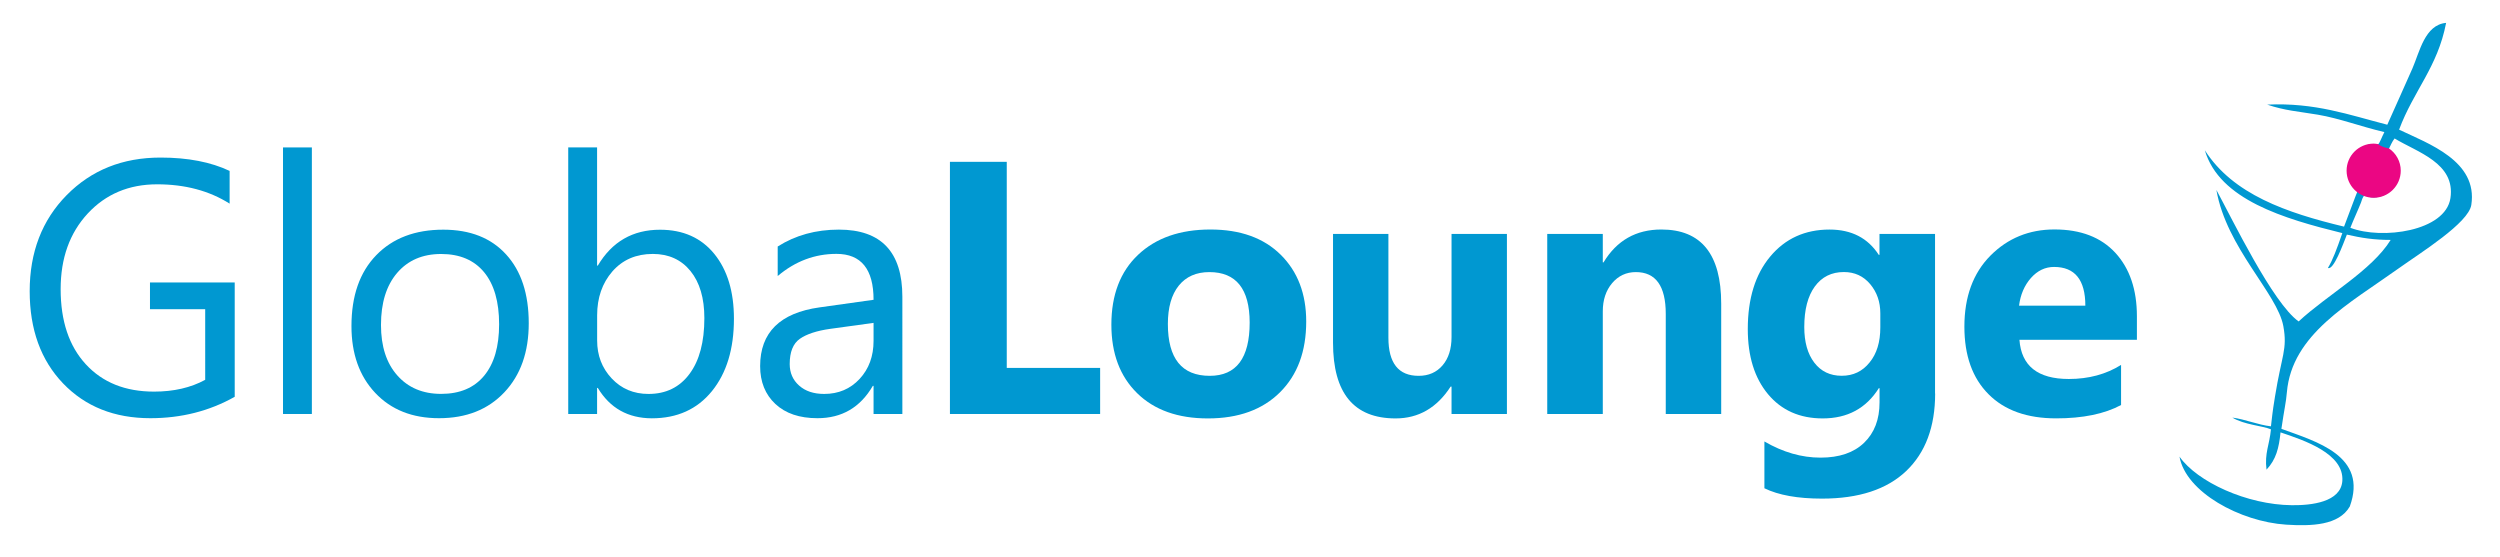 <?xml version="1.0" encoding="utf-8"?>
<!-- Generator: Adobe Illustrator 25.4.1, SVG Export Plug-In . SVG Version: 6.00 Build 0)  -->
<svg width="451.4px" height="100.6px" version="1.1" id="Layer_1" xmlns="http://www.w3.org/2000/svg" xmlns:xlink="http://www.w3.org/1999/xlink" x="0px" y="0px"
	 viewBox="0 0 451.4 100.6" style="enable-background:new 0 0 451.4 100.6;" xml:space="preserve">
<style type="text/css">
	.st0{fill:#0098D1;}
	.st1{fill-rule:evenodd;clip-rule:evenodd;fill:#0098D1;}
	.st2{fill:#EB0683;}
</style>
<path class="st0" d="M42.39,71.64c-4.57,2.58-9.65,3.87-15.24,3.87c-6.5,0-11.75-2.1-15.77-6.29c-4.01-4.19-6.02-9.74-6.02-16.64
	c0-7.05,2.23-12.83,6.68-17.35c4.46-4.52,10.1-6.78,16.94-6.78c4.95,0,9.11,0.81,12.48,2.41v5.91c-3.68-2.33-8.05-3.49-13.08-3.49
	c-5.1,0-9.28,1.76-12.54,5.27c-3.26,3.52-4.89,8.07-4.89,13.65c0,5.76,1.51,10.28,4.54,13.57c3.03,3.29,7.13,4.94,12.32,4.94
	c3.56,0,6.64-0.71,9.24-2.13V55.83h-9.97V51h15.3V71.64z"/>
<path class="st0" d="M56.3,74.75H51.1V26.62h5.21V74.75z"/>
<path class="st0" d="M79.27,75.51c-4.81,0-8.64-1.52-11.51-4.56c-2.87-3.04-4.3-7.06-4.3-12.08c0-5.46,1.49-9.72,4.48-12.8
	c2.98-3.07,7.02-4.6,12.1-4.6c4.85,0,8.63,1.49,11.35,4.48c2.72,2.98,4.08,7.12,4.08,12.42c0,5.19-1.46,9.34-4.4,12.46
	C88.13,73.95,84.2,75.51,79.27,75.51z M79.65,45.86c-3.35,0-5.99,1.14-7.94,3.41c-1.95,2.28-2.92,5.41-2.92,9.41
	c0,3.85,0.98,6.89,2.95,9.11s4.6,3.33,7.91,3.33c3.37,0,5.95-1.09,7.76-3.27c1.81-2.18,2.71-5.28,2.71-9.3c0-4.06-0.9-7.2-2.71-9.4
	C85.6,46.96,83.01,45.86,79.65,45.86z"/>
<path class="st0" d="M107.94,70.05h-0.13v4.7h-5.21V26.62h5.21v21.34h0.13c2.56-4.32,6.31-6.48,11.24-6.48
	c4.17,0,7.43,1.46,9.8,4.37c2.36,2.91,3.54,6.81,3.54,11.7c0,5.44-1.32,9.8-3.97,13.07c-2.65,3.27-6.27,4.91-10.86,4.91
	C113.39,75.51,110.15,73.7,107.94,70.05z M107.82,56.94v4.54c0,2.69,0.87,4.97,2.62,6.84c1.75,1.87,3.97,2.81,6.65,2.81
	c3.16,0,5.62-1.21,7.41-3.62c1.79-2.41,2.68-5.77,2.68-10.07c0-3.62-0.84-6.45-2.51-8.51c-1.67-2.05-3.94-3.08-6.8-3.08
	c-3.03,0-5.46,1.06-7.3,3.16C108.74,51.12,107.82,53.76,107.82,56.94z"/>
<path class="st0" d="M162.94,74.75h-5.21v-5.08h-0.13c-2.27,3.9-5.6,5.84-10,5.84c-3.24,0-5.77-0.86-7.6-2.57
	c-1.83-1.71-2.75-3.99-2.75-6.83c0-6.07,3.58-9.61,10.73-10.61l9.75-1.37c0-5.52-2.23-8.29-6.7-8.29c-3.92,0-7.45,1.33-10.61,4
	v-5.33c3.2-2.03,6.88-3.05,11.05-3.05c7.64,0,11.46,4.04,11.46,12.13V74.75z M157.73,58.3l-7.84,1.08
	c-2.41,0.34-4.24,0.94-5.46,1.79c-1.23,0.86-1.84,2.38-1.84,4.56c0,1.59,0.57,2.89,1.7,3.89c1.13,1.01,2.64,1.51,4.52,1.51
	c2.58,0,4.72-0.9,6.4-2.71c1.68-1.81,2.52-4.1,2.52-6.87V58.3z"/>
<path class="st0" d="M198.64,74.75h-27.12V29.22h10.26v37.21h16.86V74.75z"/>
<path class="st0" d="M218.1,75.55c-5.42,0-9.68-1.52-12.78-4.56c-3.1-3.04-4.65-7.16-4.65-12.37c0-5.37,1.61-9.58,4.83-12.62
	c3.22-3.04,7.57-4.56,13.05-4.56c5.4,0,9.63,1.52,12.7,4.56c3.07,3.04,4.6,7.06,4.6,12.05c0,5.4-1.58,9.66-4.75,12.8
	C227.94,73.98,223.61,75.55,218.1,75.55z M218.36,49.13c-2.37,0-4.21,0.82-5.52,2.44c-1.31,1.63-1.97,3.94-1.97,6.92
	c0,6.25,2.52,9.37,7.56,9.37c4.81,0,7.21-3.21,7.21-9.62C225.63,52.17,223.2,49.13,218.36,49.13z"/>
<path class="st0" d="M272.09,74.75h-10V69.8h-0.16c-2.48,3.83-5.79,5.75-9.94,5.75c-7.54,0-11.3-4.56-11.3-13.69V42.24h10v18.73
	c0,4.6,1.82,6.89,5.46,6.89c1.8,0,3.24-0.63,4.32-1.89c1.08-1.26,1.62-2.97,1.62-5.13V42.24h10V74.75z"/>
<path class="st0" d="M310.77,74.75h-10V56.69c0-5.04-1.8-7.56-5.4-7.56c-1.73,0-3.16,0.67-4.29,2c-1.12,1.33-1.68,3.03-1.68,5.08
	v18.54h-10.03V42.24h10.03v5.14h0.13c2.39-3.96,5.87-5.94,10.45-5.94c7.2,0,10.8,4.47,10.8,13.4V74.75z"/>
<path class="st0" d="M349.41,71.04c0,6.03-1.75,10.7-5.24,14.02c-3.49,3.31-8.55,4.97-15.18,4.97c-4.38,0-7.85-0.62-10.41-1.87
	v-8.45c3.35,1.95,6.72,2.92,10.13,2.92c3.39,0,6.01-0.89,7.87-2.68c1.86-1.79,2.79-4.22,2.79-7.29v-2.57h-0.13
	c-2.29,3.64-5.66,5.46-10.13,5.46c-4.15,0-7.44-1.46-9.88-4.38c-2.43-2.92-3.65-6.83-3.65-11.75c0-5.5,1.35-9.88,4.06-13.11
	c2.71-3.24,6.28-4.86,10.7-4.86c3.96,0,6.92,1.52,8.89,4.57h0.13v-3.78h10.03V71.04z M339.51,59.13v-2.57c0-2.05-0.61-3.8-1.83-5.26
	c-1.22-1.45-2.8-2.18-4.75-2.18c-2.22,0-3.97,0.87-5.24,2.6c-1.27,1.74-1.91,4.18-1.91,7.33c0,2.71,0.6,4.85,1.81,6.43
	c1.21,1.58,2.86,2.37,4.95,2.37c2.08,0,3.75-0.8,5.03-2.4C338.87,63.87,339.51,61.76,339.51,59.13z"/>
<path class="st0" d="M385.84,61.35h-21.21c0.34,4.72,3.31,7.08,8.92,7.08c3.58,0,6.72-0.85,9.43-2.54v7.24
	c-3,1.61-6.91,2.41-11.72,2.41c-5.25,0-9.32-1.45-12.22-4.37c-2.9-2.91-4.35-6.97-4.35-12.18c0-5.4,1.57-9.67,4.7-12.83
	c3.13-3.15,6.99-4.73,11.56-4.73c4.74,0,8.41,1.41,11,4.22c2.59,2.82,3.89,6.64,3.89,11.46V61.35z M376.53,55.19
	c0-4.66-1.89-6.99-5.65-6.99c-1.61,0-3,0.67-4.18,2c-1.17,1.33-1.89,3-2.14,4.99H376.53z"/>
<path class="st1" d="M393.53,82.45c1.14,6.42,10.97,11.74,19.24,12.28c4.58,0.29,9.53,0.15,11.51-3.28
	c3.33-9.17-6.09-11.72-12.35-14.02c0.53-3.66,0.84-4.76,0.99-6.61c0.9-10.47,11.27-15.99,20.12-22.32
	c4.04-2.88,12.68-8.23,13.18-11.5c1.22-7.94-7.78-11.07-13.04-13.59c2.61-7.03,6.95-11.26,8.49-19.28
	c-3.84,0.34-4.78,5.23-6.08,8.22c-1.47,3.38-3.19,7.1-4.54,10.17c-6.93-1.78-13.04-4.03-21.69-3.63c3.22,1.09,5.51,1.21,9.16,1.82
	c3.88,0.66,7.72,2.13,12,3.14c-0.44,0.85-0.88,2.09-1.15,2.22c-0.02,0.01-0.23-0.02-0.27-0.01c-0.16-0.02-0.34-0.04-0.52-0.04
	c-2.5,0-4.51,2.16-4.51,4.81c0,1.48,0.63,2.8,1.61,3.68c-0.19,0.39-1.78,4.69-2.44,6.41c-10.39-2.5-20.03-5.81-25.14-13.79
	c2.63,8.93,14.25,12.35,24.83,14.96c-1.02,2.94-1.72,4.82-2.6,6.29c1.01,0.49,2.73-4.28,3.42-6.02c2.67,0.61,4.88,0.96,7.91,0.96
	c-3.44,5.55-11.44,9.91-16.62,14.72c-4.68-3.32-11.97-18.45-14.85-23.74c1.82,10.48,11.01,18.67,12.09,24.6
	c0.76,4.19-0.3,5.2-1.51,12.71c-0.55,3.36-0.47,3.36-0.73,5.37c-2.35-0.27-4.63-1.27-6.97-1.58c2.12,1.3,5.44,1.47,6.97,2.12
	c-0.26,2.8-1.18,4.3-0.8,7.28c1.73-1.83,2.25-3.92,2.53-6.73c4.32,1.45,11.5,3.84,11.16,8.77c-0.28,3.83-5.57,4.42-9.12,4.38
	C405.69,91.14,396.73,87.01,393.53,82.45z M428.58,27.27c1.85,0,3.34,1.6,3.34,3.56c0,1.97-1.49,3.56-3.34,3.56
	c-1.84,0-3.33-1.59-3.33-3.56C425.25,28.87,426.74,27.27,428.58,27.27z M424.38,41.13c0.47-1.23,1.45-3.35,1.93-4.58
	c0.33-1.03,0.29-0.74,0.5-1.17c0.01-0.04,0.12-0.1,0.13-0.13c0.55,0.26,1,0.4,1.64,0.4c2.49,0,4.51-2.16,4.51-4.81
	c0-1.66-0.6-3.04-1.78-3.91c0.28-0.55,0.63-1.41,1.06-1.93c4.02,2.47,11.04,4.43,10.08,10.78
	C441.54,41.77,430.07,43.32,424.38,41.13z"/>
<path class="st2" d="M431.34,26.79c-0.78-0.11-1.45-0.39-2-0.78c-0.25-0.04-0.5-0.08-0.75-0.08c-2.7,0-4.89,2.19-4.89,4.89
	c0,2.7,2.19,4.89,4.89,4.89c2.7,0,4.89-2.19,4.89-4.89C433.48,29.15,432.63,27.67,431.34,26.79z"/>
</svg>
